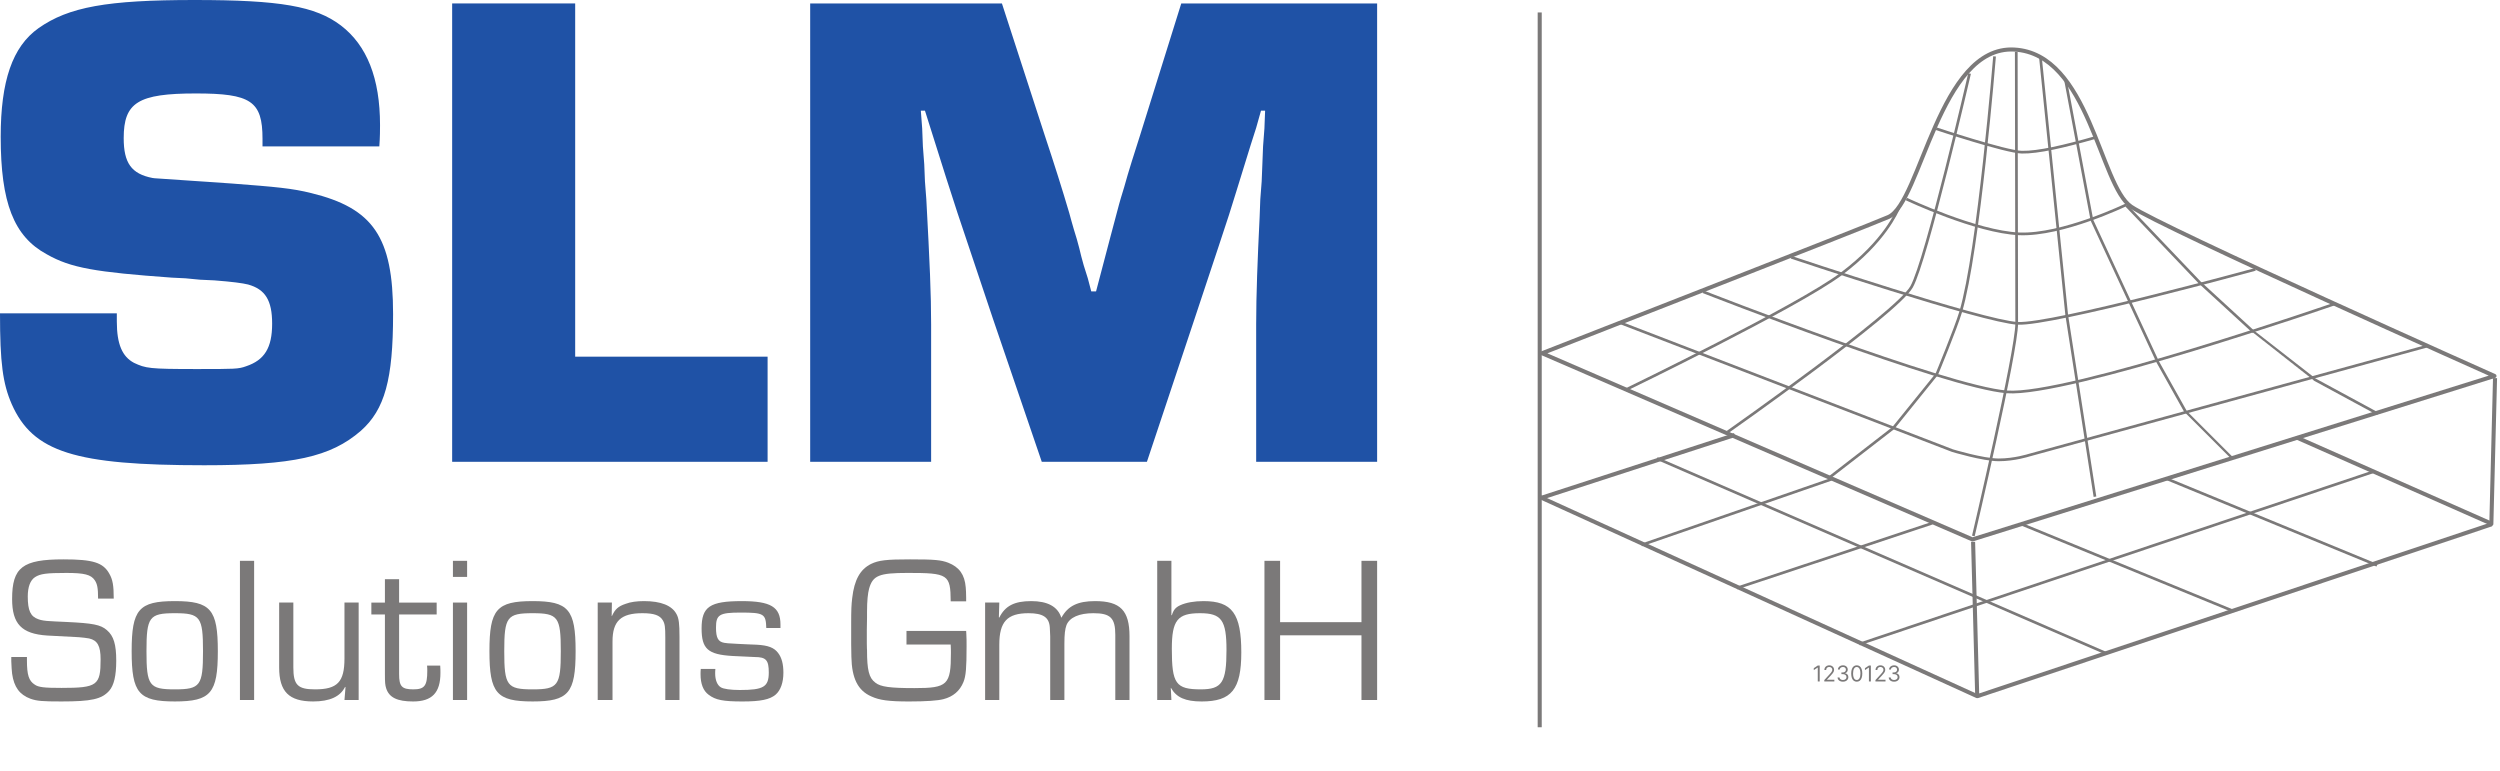 <svg width="240" height="74" viewBox="0 0 240 74" fill="none" xmlns="http://www.w3.org/2000/svg">
<g clip-path="url(#clip0_1395_8283)">
<path d="M155.539 30.985L187.428 43.257C187.428 43.257 190.365 44.147 191.878 44.147C193.392 44.147 194.771 43.702 194.771 43.702L233.04 33.216" stroke="#7B7979" stroke-width="0.26"/>
<path d="M163.511 28.014C163.511 28.014 186.877 37.175 192.663 37.622C198.449 38.065 224.135 29.174 224.135 29.174" stroke="#7B7979" stroke-width="0.26"/>
<path d="M25.201 14.052V13.327C25.201 9.699 24.08 8.972 18.802 8.972C13.261 8.972 11.875 9.83 11.875 13.261C11.875 15.636 12.601 16.692 14.645 17.087C15.173 17.152 13.723 17.021 22.233 17.616C26.52 17.944 28.039 18.077 29.885 18.538C35.822 19.99 37.736 22.76 37.736 30.149C37.736 36.417 36.944 39.32 34.635 41.364C31.732 43.872 28.171 44.664 19.594 44.664C7.19 44.664 3.166 43.41 1.122 38.79C0.264 36.812 0 34.833 0 30.083H11.215V30.875C11.215 33.052 11.743 34.24 12.864 34.833C13.986 35.36 14.316 35.428 18.868 35.428C22.562 35.428 22.892 35.428 23.619 35.163C25.399 34.57 26.125 33.383 26.125 31.073C26.125 28.831 25.466 27.775 23.816 27.312C23.288 27.181 22.298 27.048 20.583 26.916L19.198 26.851L17.813 26.718L16.494 26.653C9.171 26.125 6.795 25.729 4.487 24.41C1.32 22.695 0.067 19.462 0.067 13.129C0.067 7.785 1.187 4.487 3.695 2.706C6.598 0.66 10.291 -0 18.67 -0C26.917 -0 30.282 0.595 32.721 2.441C35.229 4.355 36.483 7.521 36.483 12.007C36.483 12.337 36.483 13.195 36.416 14.052H25.201Z" fill="#1F52A6"/>
<path d="M55.217 34.24H73.689V44.333H43.407V0.33H55.217V34.24Z" fill="#1F52A6"/>
<path d="M132.204 44.333H120.592V31.139C120.592 28.302 120.726 24.871 120.924 20.848L120.989 19.132L121.121 17.418L121.187 15.768L121.254 14.053L121.384 12.337L121.451 10.623H121.056L120.592 12.271L120.065 13.92C117.296 22.827 119.076 17.351 114.655 30.677L110.104 44.333H100.01L95.326 30.61C91.104 17.945 92.621 22.76 88.795 10.623H88.4L88.53 12.337L88.597 14.053L88.728 15.768L88.795 17.418L88.927 19.132C89.257 25.268 89.388 28.236 89.388 31.139V44.333H77.777V0.33H96.184L100.275 12.931C101.197 15.702 101.989 18.208 102.649 20.451C102.649 20.451 102.979 21.705 103.375 22.959C103.836 24.608 103.573 23.816 104.035 25.465L104.43 26.719L104.76 27.972H105.222L106.212 24.211L106.541 22.959C107.728 18.538 107.268 20.122 107.927 17.945C108.323 16.492 108.916 14.646 109.444 12.997L113.402 0.33H132.204V44.333Z" fill="#1F52A6"/>
<path d="M9.416 57.465C9.416 56.443 9.337 56.063 9.096 55.702C8.735 55.162 8.094 55.002 6.371 55.002C4.469 55.002 3.868 55.081 3.367 55.402C2.906 55.702 2.666 56.344 2.666 57.264C2.666 58.606 2.927 59.188 3.688 59.448C3.947 59.548 4.328 59.608 4.81 59.629C4.97 59.649 5.57 59.668 6.392 59.709C8.915 59.829 9.658 59.968 10.258 60.49C10.919 61.051 11.159 61.872 11.159 63.435C11.159 64.877 10.939 65.798 10.479 66.32C9.757 67.121 8.776 67.34 5.891 67.34C4.088 67.34 3.548 67.301 2.927 67.079C1.885 66.699 1.344 65.958 1.163 64.677C1.124 64.316 1.104 64.036 1.083 63.474V63.074H2.586V63.395C2.586 64.796 2.767 65.357 3.328 65.719C3.688 65.979 4.249 66.039 5.911 66.039C9.337 66.039 9.658 65.798 9.658 63.295C9.658 62.011 9.356 61.471 8.555 61.291C8.275 61.231 7.934 61.212 7.574 61.171C5.51 61.071 6.512 61.111 4.529 61.011C2.065 60.85 1.163 59.889 1.163 57.505C1.163 54.46 2.165 53.699 6.092 53.699C8.915 53.699 9.898 53.999 10.498 55.081C10.819 55.642 10.919 56.203 10.919 57.465H9.416Z" fill="#7B7979"/>
<path d="M14.062 62.514C14.062 65.819 14.322 66.179 16.786 66.179C19.231 66.179 19.489 65.819 19.489 62.514C19.489 59.229 19.231 58.867 16.786 58.867C14.322 58.867 14.062 59.229 14.062 62.514ZM20.912 62.514C20.912 66.539 20.231 67.34 16.786 67.34C13.32 67.34 12.639 66.539 12.639 62.514C12.639 58.506 13.32 57.706 16.786 57.706C20.231 57.706 20.912 58.506 20.912 62.514Z" fill="#7B7979"/>
<path d="M24.396 67.2H23.034V53.839H24.396V67.2Z" fill="#7B7979"/>
<path d="M34.431 67.2H33.069L33.169 65.978L33.129 65.939C32.668 66.879 31.647 67.34 30.064 67.34C27.741 67.34 26.799 66.399 26.799 64.074V57.846H28.161V64.074C28.161 65.759 28.582 66.179 30.244 66.179C32.388 66.179 33.069 65.477 33.069 63.213V57.846H34.431V67.2Z" fill="#7B7979"/>
<path d="M41.92 58.988H38.314V64.716C38.314 65.898 38.575 66.178 39.677 66.178C40.758 66.178 41.019 65.838 41.019 64.396C41.019 64.296 41.019 64.116 40.999 63.895H42.261C42.282 64.176 42.282 64.456 42.282 64.596C42.282 66.499 41.479 67.341 39.657 67.341C38.134 67.341 37.354 66.961 37.072 66.078C36.973 65.758 36.952 65.538 36.952 64.716V58.988H35.65V57.847H36.952V55.603H38.314V57.847H41.92V58.988Z" fill="#7B7979"/>
<path d="M44.843 67.2H43.481V57.846H44.843V67.2ZM44.843 55.383H43.481V53.84H44.843V55.383Z" fill="#7B7979"/>
<path d="M48.408 62.514C48.408 65.819 48.669 66.179 51.132 66.179C53.576 66.179 53.837 65.819 53.837 62.514C53.837 59.229 53.576 58.867 51.132 58.867C48.669 58.867 48.408 59.229 48.408 62.514ZM55.259 62.514C55.259 66.539 54.578 67.34 51.132 67.34C47.667 67.34 46.986 66.539 46.986 62.514C46.986 58.506 47.667 57.706 51.132 57.706C54.578 57.706 55.259 58.506 55.259 62.514Z" fill="#7B7979"/>
<path d="M58.742 57.846L58.722 59.127L58.742 59.148C59.042 58.486 59.343 58.206 60.065 57.966C60.526 57.786 61.145 57.706 61.828 57.706C63.449 57.706 64.511 58.126 64.952 58.966C65.171 59.368 65.231 59.889 65.231 61.111V67.2H63.869V61.231C63.869 60.189 63.83 59.889 63.629 59.548C63.349 59.068 62.788 58.867 61.667 58.867C59.603 58.867 58.802 59.629 58.802 61.572V67.2H57.38V57.846H58.742Z" fill="#7B7979"/>
<path d="M73.563 60.29C73.523 58.928 73.343 58.807 71.1 58.807C69.057 58.807 68.736 59.009 68.736 60.25C68.736 61.232 68.937 61.612 69.537 61.712C69.798 61.753 69.757 61.753 70.859 61.813C71.36 61.833 71.079 61.833 71.7 61.853L72.181 61.873L72.642 61.892C73.743 61.953 74.325 62.173 74.706 62.695C75.045 63.135 75.206 63.756 75.206 64.576C75.206 65.518 74.945 66.26 74.465 66.681C73.904 67.161 73.002 67.341 71.28 67.341C69.417 67.341 68.695 67.201 68.034 66.7C67.515 66.321 67.252 65.658 67.252 64.717C67.252 64.638 67.252 64.416 67.273 64.216H68.676C68.656 64.396 68.656 64.576 68.656 64.657C68.656 65.278 68.856 65.778 69.196 65.979C69.436 66.139 70.138 66.24 71.019 66.24C73.302 66.24 73.803 65.94 73.803 64.557C73.803 63.375 73.544 63.075 72.462 63.075C72.161 63.054 71.18 63.014 70.318 62.974C67.954 62.834 67.353 62.293 67.353 60.33C67.353 58.247 68.136 57.707 71.22 57.707C73.985 57.707 74.925 58.267 74.925 59.95V60.29H73.563Z" fill="#7B7979"/>
<path d="M92.751 60.571C92.751 60.73 92.77 60.871 92.77 60.91C92.791 61.131 92.791 61.672 92.791 62.053C92.791 64.096 92.73 64.897 92.49 65.478C92.149 66.319 91.507 66.88 90.566 67.12C90.025 67.261 88.904 67.341 87.281 67.341C85.339 67.341 84.437 67.221 83.656 66.861C82.353 66.298 81.773 65.118 81.733 63.054C81.733 62.633 81.713 62.233 81.713 61.833V59.83C81.713 58.567 81.733 58.048 81.813 57.406C82.013 55.663 82.574 54.662 83.615 54.14C84.358 53.78 85.099 53.699 87.362 53.699C89.746 53.699 90.326 53.759 91.027 54.02C92.089 54.44 92.61 55.162 92.71 56.383C92.73 56.684 92.751 56.905 92.751 57.385V57.725H91.267C91.248 55.142 91.027 55.001 87.142 55.001C84.398 55.001 83.796 55.241 83.435 56.504C83.315 56.945 83.235 57.667 83.235 58.727V59.309C83.215 59.969 83.215 60.49 83.215 60.49V61.773C83.215 62.213 83.235 62.413 83.235 62.413C83.235 64.315 83.415 65.079 84.037 65.538C84.537 65.938 85.459 66.058 87.782 66.058C90.967 66.058 91.288 65.758 91.288 62.673C91.288 62.533 91.288 62.233 91.267 61.873H87.022V60.571H92.751Z" fill="#7B7979"/>
<path d="M95.933 57.846L95.892 59.268L95.933 59.287C96.494 58.165 97.374 57.706 98.997 57.706C100.559 57.706 101.541 58.225 101.882 59.287H101.902C102.523 58.165 103.465 57.706 105.127 57.706C107.551 57.706 108.433 58.606 108.433 61.09V67.2H107.069V60.951C107.069 59.328 106.609 58.867 104.966 58.867C103.604 58.867 102.683 59.268 102.383 60.009C102.243 60.389 102.182 60.891 102.182 61.791V67.2H100.82V61.09C100.781 60.369 100.8 60.429 100.781 60.229C100.719 59.268 100.139 58.867 98.738 58.867C96.693 58.867 95.933 59.688 95.933 61.892V67.2H94.571V57.846H95.933Z" fill="#7B7979"/>
<path d="M112.496 62.293C112.496 65.638 112.875 66.178 115.28 66.178C117.304 66.178 117.743 65.518 117.743 62.413C117.743 59.53 117.263 58.867 115.2 58.867C113.036 58.867 112.496 59.549 112.496 62.293ZM111.093 53.84H112.455V59.047L112.496 59.068C112.656 58.547 112.856 58.307 113.297 58.105C113.858 57.845 114.659 57.706 115.54 57.706C118.285 57.706 119.165 58.907 119.165 62.633C119.165 66.178 118.225 67.341 115.36 67.341C113.798 67.341 112.935 66.961 112.415 66.039H112.395L112.455 67.201H111.093V53.84Z" fill="#7B7979"/>
<path d="M132.204 67.2H130.701V60.99H122.889V67.2H121.387V53.839H122.889V59.728H130.701V53.839H132.204V67.2Z" fill="#7B7979"/>
<path d="M189.442 51.453C189.442 51.453 193.603 33.739 193.603 31.048C193.603 28.358 193.562 4.971 193.562 4.971" stroke="#7B7979" stroke-width="0.26"/>
<path d="M148.036 33.91L189.354 51.785L239.469 36.094C239.469 36.094 207.616 21.883 204.593 19.841C201.571 17.8 200.568 5.149 193.366 4.757C186.165 4.364 184.404 19.437 181.3 20.826C179.598 21.586 148.036 33.91 148.036 33.91Z" stroke="#7B7979" stroke-width="0.39" stroke-linejoin="round"/>
<path d="M171.958 24.7C171.958 24.7 190.387 30.875 193.701 31.041C197.013 31.207 216.516 25.86 216.516 25.86" stroke="#7B7979" stroke-width="0.26"/>
<path d="M189.417 52.017L189.813 66.836" stroke="#7B7979" stroke-width="0.39"/>
<path d="M239.518 36.492L239.168 50.343L189.814 66.836L147.982 47.786" stroke="#7B7979" stroke-width="0.39" stroke-linecap="square" stroke-linejoin="bevel"/>
<path d="M147.982 47.786L166.528 41.761" stroke="#7B7979" stroke-width="0.39"/>
<path d="M220.498 42.009L239.028 50.204" stroke="#7B7979" stroke-width="0.39"/>
<path d="M165.84 41.477C165.84 41.477 182.091 30.063 183.513 27.536C184.934 25.009 189.078 7.058 189.078 7.058" stroke="#7B7979" stroke-width="0.26"/>
<path d="M175.578 45.878L181.752 41.098L185.933 35.921C185.933 35.921 187.754 31.523 188.224 29.947C189.961 24.103 191.477 5.413 191.477 5.413" stroke="#7B7979" stroke-width="0.26"/>
<path d="M201.117 47.684L198.405 30.25L195.887 5.553" stroke="#7B7979" stroke-width="0.26"/>
<path d="M214.29 44.004C214.29 44.003 209.834 39.548 209.834 39.548L207.122 34.706L200.827 21.146L198.309 7.781" stroke="#7B7979" stroke-width="0.26"/>
<path d="M228.266 39.719L222.212 36.439C222.212 36.439 216.341 31.874 216.341 31.865L211.173 27.122L204.135 19.739" stroke="#7B7979" stroke-width="0.26"/>
<path d="M185.873 12.356C185.873 12.356 192.546 14.58 194.1 14.61C195.654 14.641 198.151 14.062 201.191 13.192" stroke="#7B7979" stroke-width="0.26"/>
<path d="M202.3 62.765L159.077 44.013" stroke="#7B7979" stroke-width="0.26"/>
<path d="M214.409 58.667L194.077 50.33" stroke="#7B7979" stroke-width="0.26"/>
<path d="M228.191 54.268L207.962 45.944" stroke="#7B7979" stroke-width="0.26"/>
<path d="M227.909 45.265L178.5 61.83" stroke="#7B7979" stroke-width="0.26"/>
<path d="M185.491 50.226L166.736 56.454" stroke="#7B7979" stroke-width="0.26"/>
<path d="M175.817 46.009L157.586 52.319" stroke="#7B7979" stroke-width="0.26"/>
<path d="M147.812 69.816V1.196" stroke="#7B7979" stroke-width="0.39"/>
<path d="M156.106 37.399C156.106 37.399 172.592 29.423 176.768 26.291C180.943 23.159 182.077 20.359 182.31 19.915" stroke="#7B7979" stroke-width="0.26"/>
<path d="M183.008 19.106C183.008 19.106 189.714 22.283 193.855 22.45C197.996 22.616 204.128 19.653 204.128 19.653" stroke="#7B7979" stroke-width="0.26"/>
<path d="M174.692 63.89V65.422H174.506V64.085H174.497L174.123 64.333V64.145L174.506 63.89H174.692ZM175.132 65.422V65.287L175.638 64.734C175.697 64.669 175.746 64.613 175.784 64.565C175.823 64.516 175.851 64.471 175.869 64.429C175.888 64.386 175.898 64.341 175.898 64.294C175.898 64.24 175.885 64.194 175.859 64.154C175.834 64.115 175.799 64.085 175.754 64.063C175.71 64.042 175.66 64.031 175.605 64.031C175.546 64.031 175.495 64.043 175.451 64.067C175.407 64.091 175.374 64.125 175.35 64.168C175.326 64.212 175.315 64.263 175.315 64.321H175.138C175.138 64.231 175.159 64.153 175.2 64.085C175.242 64.017 175.298 63.964 175.369 63.926C175.441 63.888 175.521 63.869 175.611 63.869C175.7 63.869 175.78 63.888 175.849 63.926C175.919 63.964 175.973 64.015 176.012 64.079C176.052 64.144 176.071 64.215 176.071 64.294C176.071 64.35 176.061 64.406 176.041 64.459C176.021 64.513 175.986 64.572 175.936 64.638C175.887 64.703 175.818 64.783 175.73 64.877L175.386 65.245V65.257H176.098V65.422H175.132ZM176.925 65.443C176.826 65.443 176.738 65.426 176.661 65.392C176.584 65.358 176.523 65.311 176.477 65.251C176.433 65.19 176.408 65.119 176.404 65.039H176.593C176.597 65.088 176.614 65.131 176.643 65.167C176.673 65.202 176.713 65.23 176.761 65.249C176.809 65.269 176.863 65.278 176.922 65.278C176.988 65.278 177.046 65.267 177.097 65.244C177.148 65.221 177.187 65.189 177.216 65.148C177.245 65.107 177.26 65.06 177.26 65.006C177.26 64.95 177.246 64.9 177.218 64.857C177.19 64.814 177.149 64.78 177.095 64.755C177.041 64.731 176.976 64.719 176.898 64.719H176.775V64.554H176.898C176.959 64.554 177.012 64.543 177.058 64.522C177.104 64.499 177.14 64.469 177.166 64.429C177.193 64.389 177.206 64.342 177.206 64.288C177.206 64.236 177.194 64.191 177.171 64.153C177.149 64.114 177.116 64.085 177.074 64.063C177.033 64.042 176.984 64.031 176.928 64.031C176.875 64.031 176.825 64.041 176.778 64.06C176.732 64.079 176.694 64.107 176.664 64.143C176.635 64.179 176.619 64.222 176.617 64.273H176.437C176.44 64.193 176.464 64.123 176.51 64.062C176.555 64.001 176.614 63.954 176.688 63.92C176.761 63.886 176.842 63.869 176.931 63.869C177.025 63.869 177.107 63.889 177.174 63.927C177.242 63.965 177.294 64.015 177.331 64.077C177.367 64.14 177.385 64.207 177.385 64.279C177.385 64.365 177.363 64.439 177.317 64.5C177.272 64.561 177.211 64.603 177.134 64.626V64.638C177.231 64.654 177.306 64.695 177.361 64.761C177.415 64.827 177.442 64.909 177.442 65.006C177.442 65.089 177.42 65.164 177.374 65.23C177.329 65.296 177.268 65.348 177.19 65.386C177.112 65.424 177.024 65.443 176.925 65.443ZM178.248 65.443C178.135 65.443 178.039 65.412 177.96 65.351C177.88 65.289 177.82 65.2 177.778 65.082C177.736 64.965 177.715 64.823 177.715 64.656C177.715 64.491 177.736 64.349 177.778 64.232C177.82 64.114 177.881 64.025 177.96 63.963C178.04 63.901 178.136 63.869 178.248 63.869C178.359 63.869 178.455 63.901 178.534 63.963C178.614 64.025 178.675 64.114 178.717 64.232C178.759 64.349 178.78 64.491 178.78 64.656C178.78 64.823 178.759 64.965 178.717 65.082C178.675 65.2 178.615 65.289 178.536 65.351C178.456 65.412 178.36 65.443 178.248 65.443ZM178.248 65.278C178.359 65.278 178.446 65.224 178.508 65.117C178.57 65.009 178.601 64.856 178.601 64.656C178.601 64.523 178.586 64.41 178.558 64.317C178.53 64.224 178.49 64.153 178.437 64.104C178.384 64.055 178.321 64.031 178.248 64.031C178.137 64.031 178.05 64.085 177.988 64.195C177.926 64.303 177.895 64.457 177.895 64.656C177.895 64.789 177.909 64.901 177.937 64.994C177.964 65.087 178.005 65.157 178.057 65.206C178.11 65.254 178.173 65.278 178.248 65.278ZM179.603 63.89V65.422H179.417V64.085H179.408L179.034 64.333V64.145L179.417 63.89H179.603ZM180.043 65.422V65.287L180.549 64.734C180.608 64.669 180.657 64.613 180.695 64.565C180.734 64.516 180.762 64.471 180.781 64.429C180.8 64.386 180.809 64.341 180.809 64.294C180.809 64.24 180.796 64.194 180.77 64.154C180.745 64.115 180.71 64.085 180.665 64.063C180.621 64.042 180.571 64.031 180.516 64.031C180.457 64.031 180.406 64.043 180.362 64.067C180.318 64.091 180.285 64.125 180.261 64.168C180.237 64.212 180.226 64.263 180.226 64.321H180.049C180.049 64.231 180.07 64.153 180.111 64.085C180.153 64.017 180.209 63.964 180.28 63.926C180.352 63.888 180.433 63.869 180.522 63.869C180.612 63.869 180.691 63.888 180.76 63.926C180.83 63.964 180.884 64.015 180.923 64.079C180.963 64.144 180.982 64.215 180.982 64.294C180.982 64.35 180.972 64.406 180.952 64.459C180.932 64.513 180.897 64.572 180.847 64.638C180.798 64.703 180.729 64.783 180.641 64.877L180.297 65.245V65.257H181.009V65.422H180.043ZM181.836 65.443C181.737 65.443 181.649 65.426 181.572 65.392C181.495 65.358 181.434 65.311 181.389 65.251C181.344 65.19 181.319 65.119 181.315 65.039H181.504C181.508 65.088 181.525 65.131 181.555 65.167C181.585 65.202 181.624 65.23 181.672 65.249C181.72 65.269 181.774 65.278 181.833 65.278C181.899 65.278 181.957 65.267 182.008 65.244C182.059 65.221 182.099 65.189 182.127 65.148C182.156 65.107 182.171 65.06 182.171 65.006C182.171 64.95 182.157 64.9 182.129 64.857C182.101 64.814 182.06 64.78 182.006 64.755C181.952 64.731 181.887 64.719 181.809 64.719H181.686V64.554H181.809C181.87 64.554 181.923 64.543 181.969 64.522C182.015 64.499 182.051 64.469 182.077 64.429C182.104 64.389 182.117 64.342 182.117 64.288C182.117 64.236 182.106 64.191 182.083 64.153C182.06 64.114 182.027 64.085 181.985 64.063C181.944 64.042 181.895 64.031 181.839 64.031C181.786 64.031 181.736 64.041 181.689 64.06C181.643 64.079 181.605 64.107 181.576 64.143C181.546 64.179 181.53 64.222 181.528 64.273H181.348C181.351 64.193 181.375 64.123 181.421 64.062C181.466 64.001 181.525 63.954 181.599 63.92C181.673 63.886 181.754 63.869 181.842 63.869C181.936 63.869 182.018 63.889 182.086 63.927C182.153 63.965 182.205 64.015 182.242 64.077C182.278 64.14 182.296 64.207 182.296 64.279C182.296 64.365 182.274 64.439 182.228 64.5C182.184 64.561 182.122 64.603 182.045 64.626V64.638C182.142 64.654 182.217 64.695 182.272 64.761C182.326 64.827 182.353 64.909 182.353 65.006C182.353 65.089 182.331 65.164 182.285 65.23C182.24 65.296 182.179 65.348 182.101 65.386C182.023 65.424 181.935 65.443 181.836 65.443Z" fill="#7B7979"/>
</g>
<defs>
<clipPath id="clip0_1395_8283">
<rect width="240" height="73.35" fill="white"/>
</clipPath>
</defs>
</svg>
